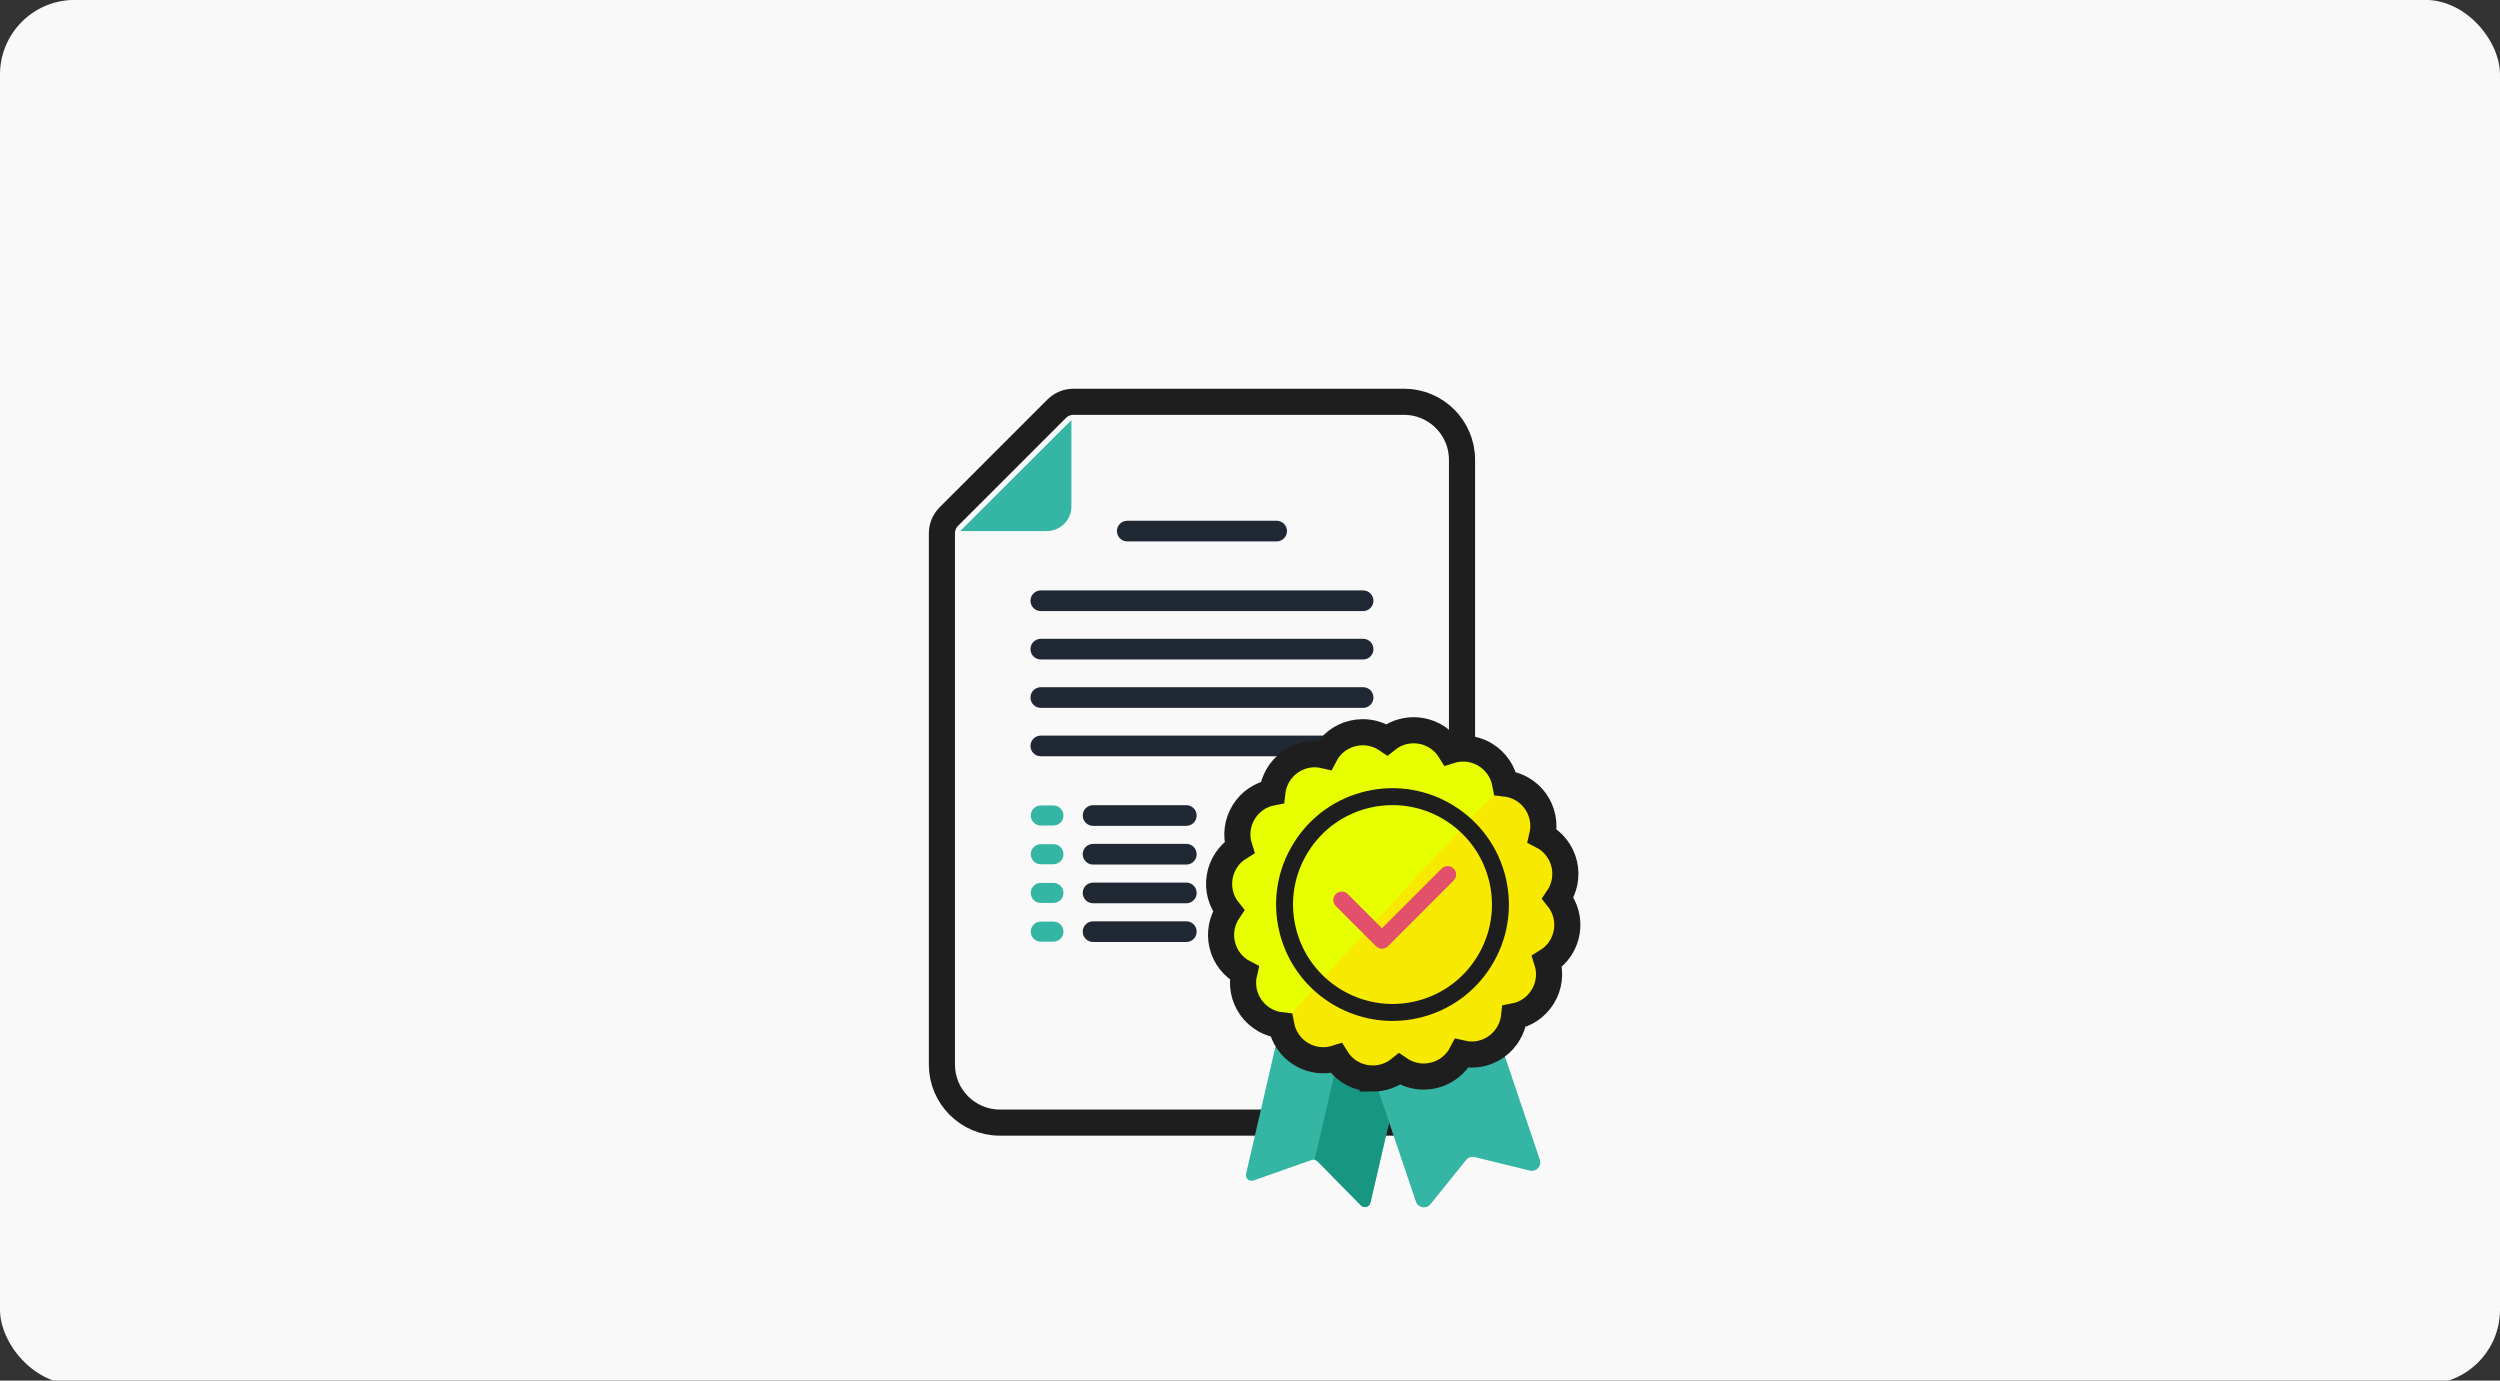 <svg viewBox="0 0 670 370" xmlns="http://www.w3.org/2000/svg"><rect x="0" y="0" width="670" height="370" fill="#333333" stroke="none"/><rect fill="#f9f9f9" height="371" rx="20" width="670" y="-.019"/><g stroke-miterlimit="10"><path d="m267.957 300.857c-8.561 0-15.525-6.964-15.525-15.524v-142.389c0-1.698.66-3.298 1.856-4.505l28.891-28.887c1.207-1.207 2.812-1.873 4.517-1.873h88.599c8.559 0 15.524 6.964 15.524 15.524l.001 162.13c0 8.559-6.964 15.524-15.525 15.524h-108.338z" fill="none" stroke="#1e1e1e" stroke-width="7"/><path d="m365.318 163.27h-86.385c-1.254 0-2.269-1.018-2.269-2.27s1.016-2.27 2.269-2.27h86.385c1.254 0 2.269 1.018 2.269 2.27s-1.016 2.27-2.269 2.27z" fill="#202933" stroke="#202933"/><path d="m317.936 220.826h-24.996c-1.254 0-2.269-1.018-2.269-2.27s1.015-2.27 2.269-2.27h24.996c1.254 0 2.269 1.018 2.269 2.27s-1.015 2.27-2.269 2.27z" fill="#202933" stroke="#202933"/><path d="m317.936 231.201h-24.996c-1.254 0-2.269-1.018-2.269-2.27s1.015-2.27 2.269-2.27h24.996c1.254 0 2.269 1.018 2.269 2.27s-1.015 2.27-2.269 2.27z" fill="#202933" stroke="#202933"/><path d="m317.936 241.576h-24.996c-1.254 0-2.269-1.018-2.269-2.27s1.015-2.27 2.269-2.27h24.996c1.254 0 2.269 1.018 2.269 2.27s-1.015 2.27-2.269 2.27z" fill="#202933" stroke="#202933"/><path d="m317.936 251.953h-24.996c-1.254 0-2.269-1.018-2.269-2.27s1.015-2.27 2.269-2.27h24.996c1.254 0 2.269 1.018 2.269 2.27s-1.015 2.27-2.269 2.27z" fill="#202933" stroke="#202933"/><path d="m365.318 176.24h-86.385c-1.254 0-2.269-1.018-2.269-2.27s1.016-2.27 2.269-2.27h86.385c1.254 0 2.269 1.018 2.269 2.27s-1.016 2.27-2.269 2.27z" fill="#202933" stroke="#202933"/><path d="m365.318 189.209h-86.385c-1.254 0-2.269-1.018-2.269-2.27s1.016-2.27 2.269-2.27h86.385c1.254 0 2.269 1.018 2.269 2.27s-1.016 2.27-2.269 2.27z" fill="#202933" stroke="#202933"/><path d="m365.318 202.179h-86.385c-1.254 0-2.269-1.018-2.269-2.27s1.016-2.27 2.269-2.27h86.385c1.254 0 2.269 1.018 2.269 2.27s-1.016 2.27-2.269 2.27z" fill="#202933" stroke="#202933"/><path d="m342.146 144.599h-40.039c-1.254 0-2.269-1.018-2.269-2.27s1.015-2.27 2.269-2.27h40.039c1.254 0 2.269 1.018 2.269 2.27s-1.016 2.27-2.269 2.27z" fill="#202933" stroke="#202933"/></g><path d="m282.313 221.243h-3.38c-1.485 0-2.688-1.202-2.688-2.687s1.203-2.687 2.688-2.687h3.38c1.485 0 2.688 1.202 2.688 2.687s-1.203 2.687-2.688 2.687z" fill="#35b5a3"/><path d="m282.313 231.618h-3.38c-1.485 0-2.688-1.202-2.688-2.687s1.203-2.687 2.688-2.687h3.38c1.485 0 2.688 1.202 2.688 2.687s-1.203 2.687-2.688 2.687z" fill="#35b5a3"/><path d="m282.313 241.992h-3.38c-1.485 0-2.688-1.202-2.688-2.687s1.203-2.687 2.688-2.687h3.38c1.485 0 2.688 1.202 2.688 2.687s-1.203 2.687-2.688 2.687z" fill="#35b5a3"/><path d="m282.313 252.369h-3.38c-1.485 0-2.688-1.202-2.688-2.687s1.203-2.687 2.688-2.687h3.38c1.485 0 2.688 1.202 2.688 2.687s-1.203 2.687-2.688 2.687z" fill="#35b5a3"/><path d="m257.337 142.329h23.207c3.639 0 6.59-2.95 6.59-6.59v-23.155l-29.797 29.744z" fill="#35b5a3"/><path d="m342.989 275.492-9.046 39.111c-.27 1.166.854 2.17 1.982 1.772l15.605-5.5c.555-.196 1.173-.053 1.585.367l11.606 11.793c.839.853 2.289.444 2.559-.722l9.091-39.305c.19-.82-.325-1.637-1.145-1.822l-30.426-6.832c-.814-.183-1.622.326-1.81 1.138z" fill="#35b5a3"/><path d="m375.225 281.186-15.26-3.427-7.649 33.072c.297.057.578.186.799.41l11.606 11.793c.839.853 2.289.443 2.559-.722l9.091-39.305c.19-.82-.324-1.637-1.145-1.822z" fill="#179681"/><path d="m397.633 273.376-28.909 9.88c-1.175.402-1.804 1.678-1.406 2.854l12.153 35.931c.569 1.684 2.773 2.076 3.889.692l9.562-11.86c.548-.68 1.441-.982 2.29-.774l14.798 3.621c1.726.422 3.239-1.227 2.67-2.911l-12.184-36.023c-.4-1.181-1.683-1.813-2.863-1.41z" fill="#35b5a3"/><path d="m416.842 232.181c-.789-3.43-3.434-5.944-6.629-6.744 1.458-2.915 1.291-6.518-.749-9.344-1.975-2.737-5.196-4.035-8.327-3.693.099-3.112-1.403-6.193-4.233-7.964-2.983-1.868-6.631-1.775-9.456-.081-1.03-3.092-3.696-5.522-7.137-6.078-3.332-.539-6.527.821-8.499 3.277-2.13-2.271-5.371-3.387-8.625-2.639-3.43.789-5.944 3.433-6.744 6.629-2.915-1.458-6.518-1.291-9.344.749-2.737 1.975-4.035 5.196-3.693 8.327-3.112-.099-6.193 1.403-7.964 4.233-1.868 2.983-1.775 6.631-.081 9.456-3.092 1.03-5.522 3.696-6.078 7.137-.539 3.332.821 6.527 3.277 8.499-2.271 2.13-3.387 5.371-2.639 8.625.789 3.43 3.434 5.944 6.629 6.744-1.458 2.915-1.291 6.518.749 9.344 1.975 2.737 5.196 4.035 8.327 3.693-.099 3.112 1.403 6.193 4.233 7.964 2.983 1.868 6.631 1.775 9.456.081 1.031 3.092 3.696 5.522 7.137 6.078 3.332.539 6.527-.821 8.499-3.277 2.13 2.271 5.371 3.387 8.625 2.639 3.43-.789 5.944-3.434 6.744-6.629 2.915 1.458 6.518 1.291 9.344-.749 2.737-1.975 4.035-5.196 3.693-8.327 3.112.099 6.193-1.403 7.964-4.233 1.868-2.983 1.775-6.631.081-9.456 3.092-1.03 5.522-3.696 6.078-7.137.539-3.332-.821-6.527-3.277-8.499 2.271-2.13 3.387-5.371 2.639-8.625z" fill="#e7ff00"/><path d="m345.626 272.349c-.099 3.112 1.403 6.193 4.233 7.964 2.983 1.868 6.631 1.775 9.456.081 1.03 3.092 3.696 5.522 7.137 6.078 3.332.539 6.527-.82 8.499-3.277 2.131 2.271 5.371 3.387 8.625 2.639 3.43-.789 5.944-3.434 6.744-6.629 2.915 1.458 6.518 1.291 9.344-.749 2.736-1.975 4.035-5.196 3.693-8.327 3.112.1 6.193-1.403 7.964-4.233 1.868-2.983 1.775-6.631.081-9.456 3.092-1.03 5.522-3.696 6.078-7.137.539-3.332-.821-6.527-3.277-8.499 2.271-2.131 3.386-5.371 2.639-8.625-.789-3.43-3.433-5.944-6.629-6.744 1.458-2.915 1.291-6.518-.749-9.344-1.975-2.737-5.196-4.035-8.327-3.693.037-1.154-56.212 60.025-55.512 59.949z" fill="#f7ea00"/><path d="m367.902 289.043c-.607 0-1.224-.048-1.843-.148-3.338-.539-6.204-2.491-7.934-5.293-1.123.357-2.299.541-3.487.541-2.149 0-4.252-.606-6.081-1.751-2.73-1.71-4.592-4.495-5.185-7.606-3.208-.357-6.156-2.055-8.061-4.694-1.979-2.74-2.626-6.145-1.87-9.347-2.962-1.53-5.139-4.282-5.909-7.625-.721-3.142-.067-6.43 1.714-9.048-2.007-2.51-2.905-5.784-2.383-9.017.54-3.338 2.491-6.203 5.288-7.934-1.013-3.178-.606-6.663 1.214-9.57 1.728-2.759 4.48-4.608 7.609-5.19.356-3.19 2.037-6.141 4.692-8.056 1.97-1.42 4.292-2.172 6.713-2.172.885 0 1.771.103 2.633.307 1.529-2.965 4.282-5.144 7.628-5.913.848-.194 1.716-.295 2.58-.295 2.31 0 4.567.711 6.463 2.002 2.02-1.626 4.535-2.527 7.18-2.527.607 0 1.224.048 1.843.148 3.338.541 6.204 2.493 7.934 5.293 1.123-.357 2.299-.541 3.487-.541 2.149 0 4.252.606 6.081 1.751 2.73 1.71 4.592 4.498 5.185 7.609 3.209.357 6.159 2.055 8.062 4.694 1.977 2.74 2.624 6.145 1.869 9.345 2.962 1.53 5.139 4.282 5.909 7.625.722 3.142.068 6.428-1.714 9.048 2.008 2.507 2.906 5.784 2.383 9.019-.54 3.338-2.491 6.203-5.288 7.932 1.013 3.176.606 6.663-1.214 9.57-1.728 2.759-4.48 4.61-7.609 5.192-.357 3.19-2.037 6.138-4.692 8.054-1.969 1.423-4.289 2.172-6.713 2.172-.885 0-1.771-.103-2.633-.304-1.529 2.962-4.282 5.142-7.627 5.913-.849.194-1.715.292-2.577.292-2.312 0-4.571-.711-6.467-2.002-2.02 1.626-4.535 2.527-7.18 2.527z" fill="none" stroke="#1e1e1e" stroke-miterlimit="10" stroke-width="7"/><path d="m373.188 273.61c-14.204 0-27.078-9.786-30.392-24.203-1.867-8.119-.461-16.479 3.961-23.54 4.421-7.06 11.327-11.977 19.445-13.845 16.768-3.839 33.531 6.651 37.383 23.408 1.867 8.119.461 16.479-3.961 23.54-4.421 7.06-11.327 11.977-19.445 13.845-2.342.536-4.684.795-6.991.795zm.005-57.844c-1.972 0-3.972.223-5.973.682-6.938 1.593-12.839 5.796-16.616 11.828-3.778 6.033-4.98 13.177-3.385 20.115 3.293 14.319 17.629 23.288 31.942 19.997 6.938-1.593 12.839-5.796 16.616-11.828 3.778-6.033 4.98-13.177 3.385-20.115-2.832-12.317-13.833-20.68-25.969-20.68z" fill="#1e1e1e"/><path d="m370.364 254.249c-.602 0-1.179-.239-1.605-.666l-10.771-10.772c-.887-.886-.886-2.323 0-3.209s2.323-.886 3.209 0l9.166 9.168 16.003-16.003c.886-.886 2.323-.886 3.209 0 .886.886.886 2.323 0 3.209l-17.607 17.607c-.425.426-1.002.666-1.605.666z" fill="#e2506b"/></svg>